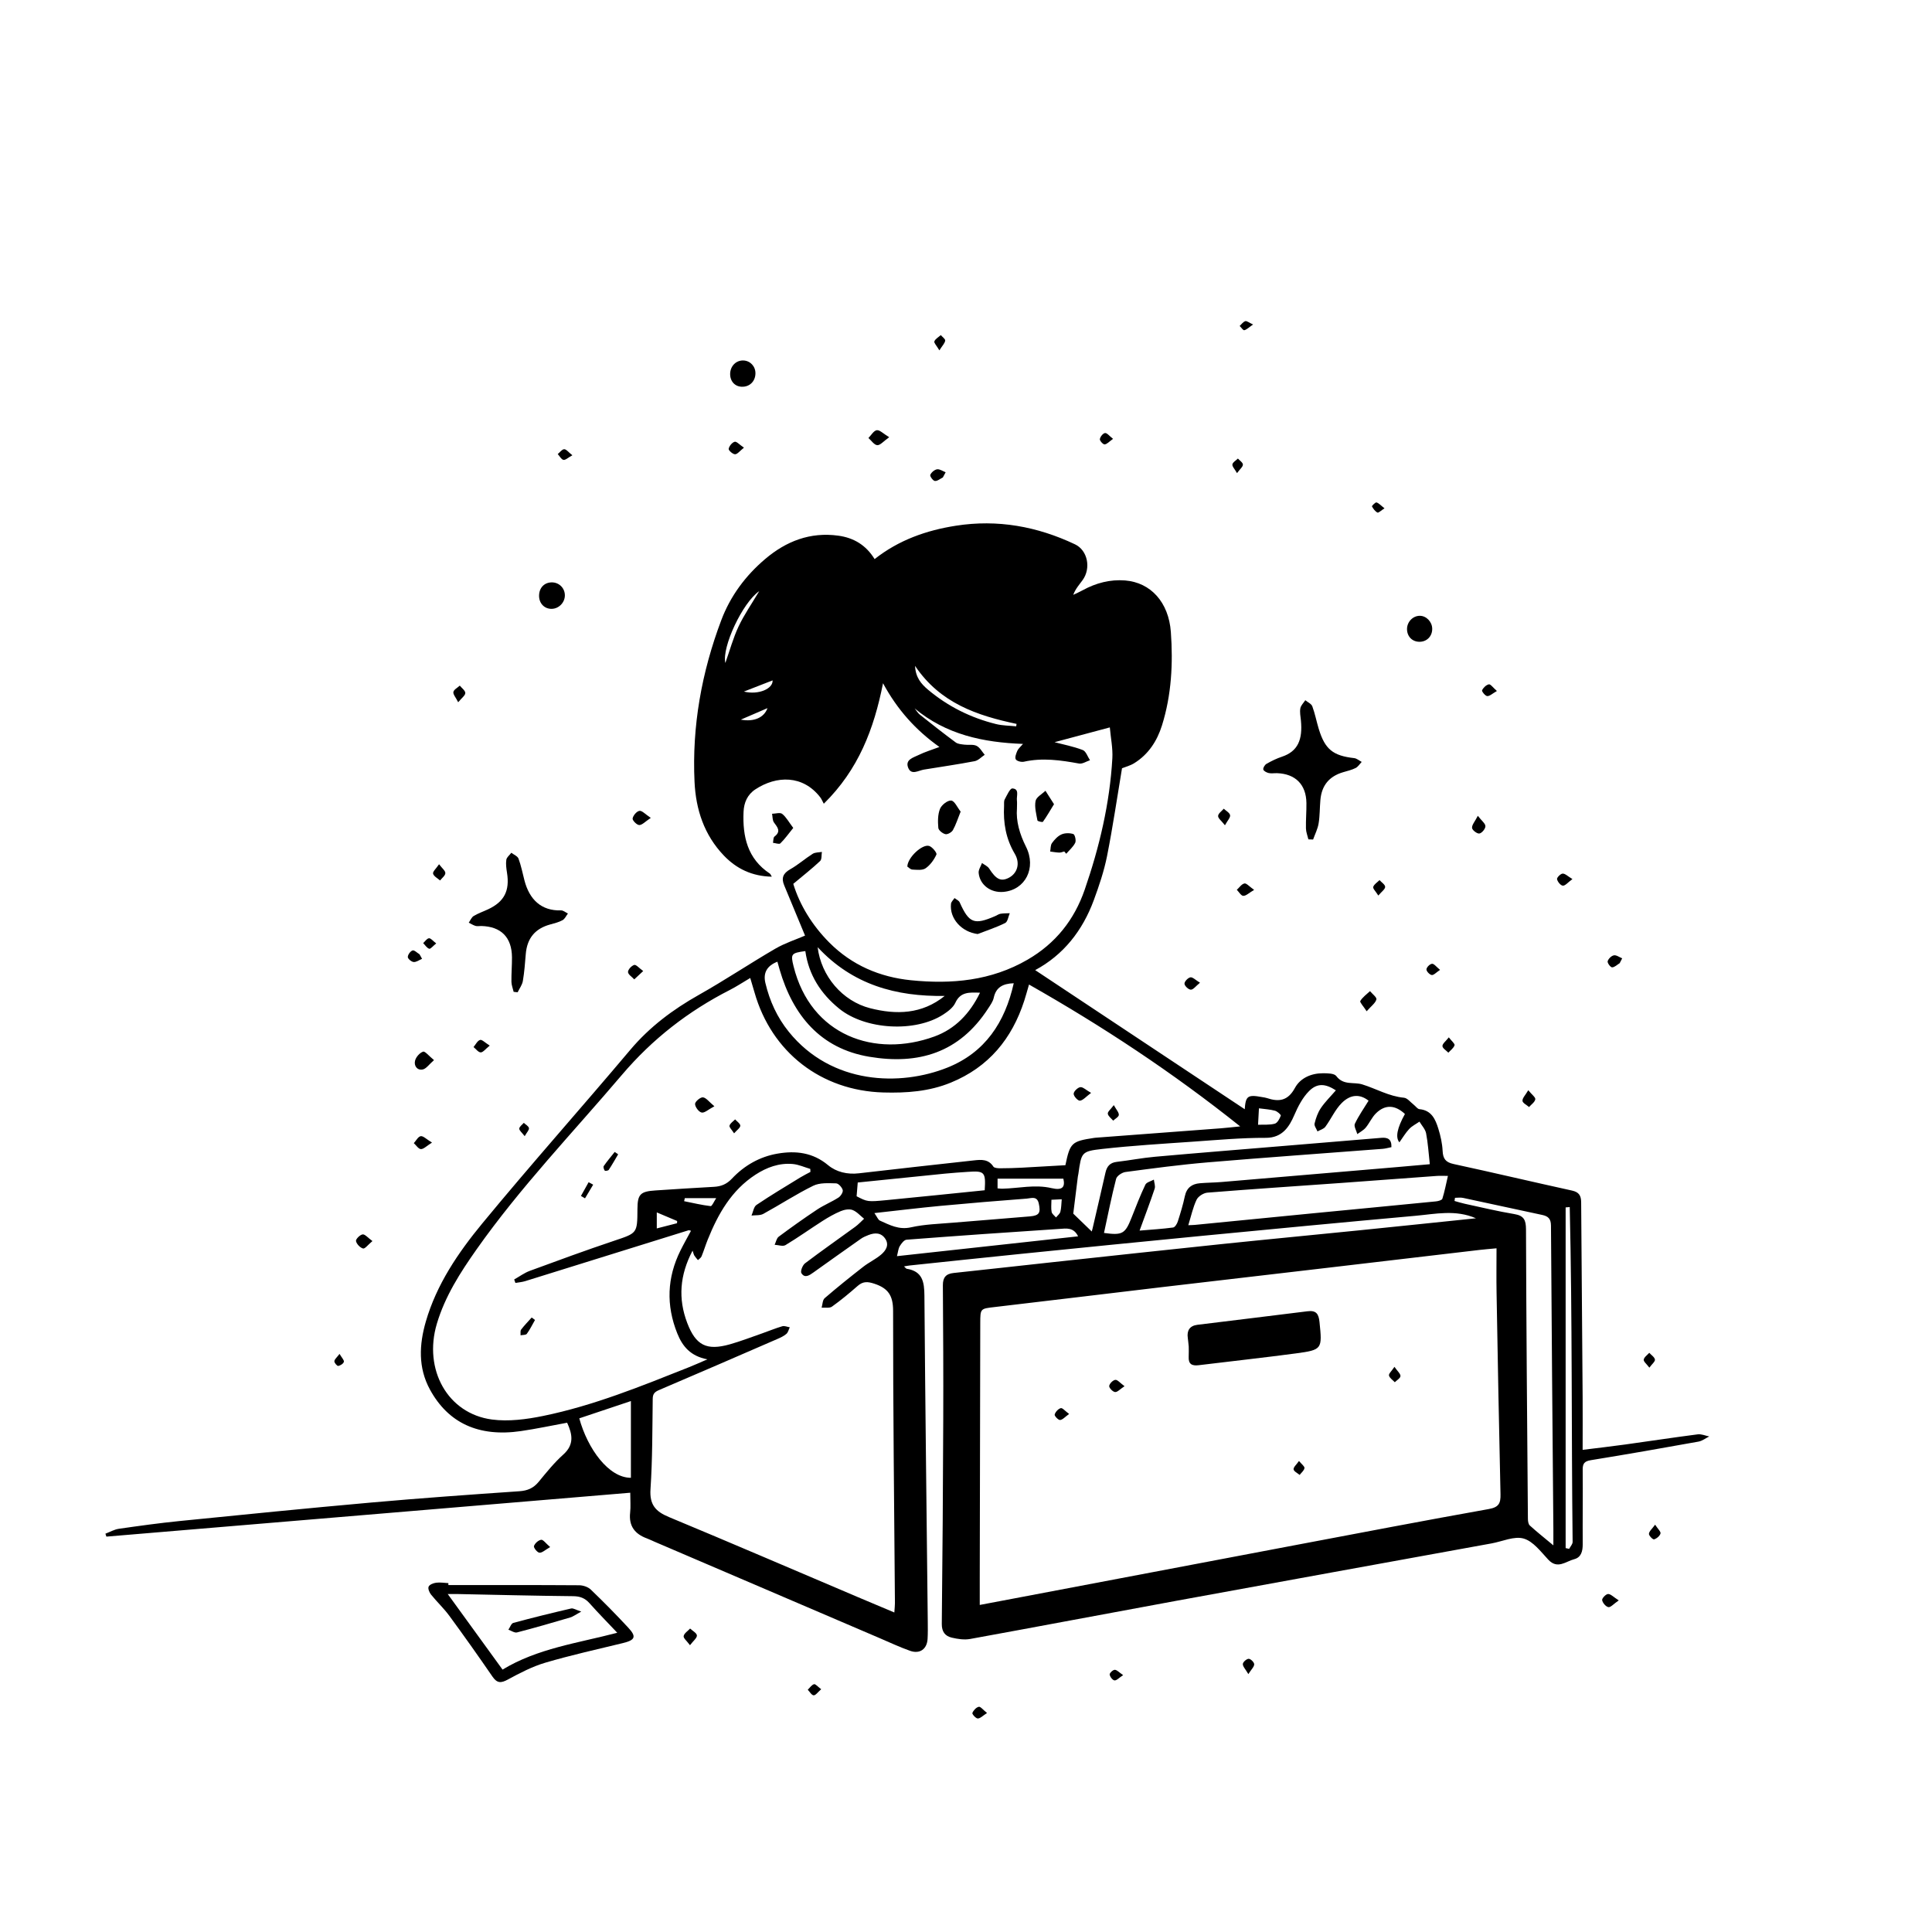 <?xml version="1.0" encoding="UTF-8"?>
<svg id="Layer_1" xmlns="http://www.w3.org/2000/svg" version="1.1" viewBox="0 0 1024 1024">
  <!-- Generator: Adobe Illustrator 29.5.0, SVG Export Plug-In . SVG Version: 2.1.0 Build 137)  -->
  <path d="M334.12,791.17c-93,7.79-185.36,15.53-277.73,23.27-.17-.52-.34-1.04-.52-1.55,2.37-.89,4.68-2.25,7.12-2.6,10.7-1.54,21.43-3.03,32.18-4.11,33.79-3.39,67.59-6.78,101.42-9.79,26.2-2.33,52.45-4.2,78.69-6,4.36-.3,7.48-1.66,10.22-4.99,4.13-5.01,8.24-10.14,13.05-14.45,5.94-5.33,4.82-10.82,2.04-16.88-8.24,1.51-16.35,3.25-24.53,4.44-22.33,3.24-38.49-4.22-48.2-22.05-6.32-11.6-5.67-23.84-2.19-35.91,5.69-19.74,17.15-36.57,29.93-52.08,25.63-31.1,52.47-61.2,78.45-92.02,10.29-12.2,22.59-21.38,36.37-29.15,13.74-7.74,26.88-16.54,40.52-24.48,5.13-2.98,10.92-4.84,15.75-6.93-3.71-8.95-7.36-17.8-11.05-26.64-1.62-3.88-.58-6.39,3.2-8.52,4.18-2.36,7.83-5.62,11.9-8.19,1.32-.83,3.24-.7,4.88-1.01-.28,1.65.03,3.92-.95,4.84-4.28,4.03-8.93,7.66-14.22,12.09,3.43,11.25,10.05,22.05,19.2,31.21,11.88,11.88,26.6,18.2,43.15,19.88,21.58,2.18,42.5.32,61.86-10.92,14.85-8.62,24.74-21.1,30.26-37.09,7.8-22.58,13.29-45.72,14.65-69.64.3-5.31-.84-10.71-1.34-16.36-10.76,2.88-20.29,5.43-29.3,7.84,4.67,1.23,9.98,2.24,14.95,4.15,1.72.66,2.59,3.54,3.84,5.41-1.95.63-4.04,2.08-5.82,1.75-9.72-1.78-19.37-3.16-29.23-.96-1.35.3-3.75-.32-4.29-1.28-.59-1.04.22-3.08.83-4.51.49-1.14,1.6-2,3-3.65-21.23-.78-40.78-4.96-57.42-18.81.93,1.13,1.69,2.46,2.81,3.35,6.25,4.97,12.53,9.92,18.95,14.67,1.2.89,3.07.98,4.67,1.19,2.14.28,4.6-.27,6.38.62,1.79.89,2.91,3.11,4.32,4.75-1.77,1.17-3.41,3.01-5.34,3.38-8.92,1.71-17.93,2.99-26.89,4.46-2.93.48-6.68,3.14-8.33-.97-1.75-4.36,2.8-5.41,5.58-6.79,3.24-1.6,6.76-2.64,10.97-4.23-12.52-8.89-22.26-19.7-29.89-33.78-4.82,24.37-13.04,45.81-31.39,63.86-.79-1.45-1.22-2.56-1.92-3.45-9.18-11.85-23.13-11.53-34.33-4.18-4.27,2.8-6.07,7.08-6.28,11.91-.57,13.08,2.06,24.9,13.93,32.74.34.23.49.75,1.05,1.65-10.42-.23-18.65-4.12-25.43-11.21-10.43-10.91-14.84-24.36-15.53-39.05-1.39-29.5,3.76-58.02,14.13-85.58,4.84-12.88,12.87-23.69,23.34-32.56,11.13-9.43,23.83-14.38,38.71-12.35,8.22,1.13,14.7,5,19.26,12.42,12.81-10.11,27.43-15.24,43.09-17.69,22.08-3.46,43.09.37,63.14,9.87,6.68,3.17,8.58,12.61,4.04,18.92-1.72,2.39-3.76,4.57-4.99,7.85,1.66-.8,3.36-1.53,4.97-2.42,7.03-3.87,14.65-5.85,22.55-5.21,13.54,1.1,23.08,11.55,24.22,27.32,1.2,16.66.35,33.33-4.69,49.46-2.6,8.31-7.19,15.41-14.77,20.1-2.09,1.29-4.59,1.92-6.43,2.66-2.58,15.4-4.85,31.02-7.92,46.49-1.58,7.95-4.21,15.76-7.02,23.39-5.96,16.17-16.07,29.04-31.08,37.11,36.94,24.52,73.97,49.11,111.42,73.97-.85.6-.4.44-.39.25.5-7.59,1.49-8.34,9.24-6.92.82.15,1.66.23,2.44.49,6.39,2.15,11.21,1.58,14.95-5.33,2.85-5.25,8.61-7.8,14.85-7.79,2.43,0,5.99.02,7.09,1.49,3.8,5.07,9.18,3.01,13.74,4.41,7.37,2.27,14.15,6.34,22.13,7.07,1.82.17,3.46,2.4,5.17,3.71,1.03.79,1.96,2.25,3.04,2.35,6.42.6,8.46,5.4,10.01,10.39,1.18,3.79,2.07,7.79,2.26,11.73.2,4.13,1.57,6.03,5.8,6.95,20.96,4.53,41.82,9.48,62.76,14.07,3.75.82,4.85,2.71,4.87,6.22.22,34.48.53,68.96.78,103.44.06,8.98,0,17.95,0,27.77,7.81-.97,15.14-1.81,22.45-2.82,12.86-1.78,25.69-3.74,38.56-5.4,1.95-.25,4.06.72,6.09,1.12-1.89.93-3.69,2.37-5.69,2.73-18.99,3.42-38,6.76-57.04,9.84-3.39.55-4.37,1.75-4.34,5.06.13,13.16-.07,26.33.01,39.49.02,3.69-.79,6.98-4.54,7.95-4.42,1.14-8.8,5.48-13.69.25-3.96-4.24-8.04-9.76-13.07-11.2-5-1.43-11.26,1.52-16.97,2.56-55.66,10.13-111.33,20.2-166.97,30.4-36.5,6.69-72.95,13.63-109.46,20.26-3.11.56-6.59.03-9.72-.71-3.5-.83-5.32-3.09-5.28-7.28.4-36.15.64-72.31.77-108.46.09-23.66-.03-47.32-.2-70.99-.03-4.15,1.61-6.11,5.69-6.54,17.21-1.82,34.41-3.77,51.62-5.63,30.12-3.25,60.24-6.54,90.37-9.68,24.5-2.55,49.03-4.87,73.54-7.35,20.28-2.05,40.54-4.18,61.33-6.33-10.86-4.72-21.49-2.27-31.97-1.33-37.82,3.4-75.63,7.01-113.43,10.66-32,3.09-63.98,6.32-95.96,9.55-19.55,1.98-39.09,4.07-58.64,6.12-.9.09-1.79.28-3.13.5.74.67,1.04,1.2,1.43,1.26,8.4,1.33,9.32,7.03,9.37,14.27.44,57.64,1.16,115.27,1.78,172.91.03,3,.07,6.01-.1,9-.31,5.38-4.1,8.13-9.25,6.32-5.47-1.93-10.75-4.42-16.1-6.71-39.76-17.02-79.51-34.05-119.27-51.08-1.38-.59-2.72-1.27-4.12-1.79-6.43-2.34-9.71-6.59-8.91-13.71.35-3.08.06-6.23.06-10.51h.07ZM793.18,661.63c-4.07.38-6.54.57-9,.86-26.61,3.12-53.22,6.27-79.83,9.38-29.43,3.45-58.86,6.84-88.28,10.31-29.58,3.49-59.15,7.11-88.74,10.56-7.7.9-7.75.71-7.77,8.45-.1,45.1-.19,90.2-.27,135.3v14.16c6.96-1.31,12.95-2.44,18.94-3.58,49.65-9.42,99.3-18.86,148.96-28.25,33.96-6.42,67.91-12.93,101.93-19,5.25-.94,6.29-3.02,6.18-7.77-.82-35.62-1.46-71.25-2.09-106.88-.14-7.61-.02-15.22-.02-23.56v.02h0ZM545.41,521.79c-.92,3.13-1.64,5.85-2.5,8.51-6.54,20.26-18.86,35.27-38.94,43.5-11.55,4.74-23.52,5.57-35.78,5.23-32.95-.92-59.26-21.29-68.29-53.05-.7-2.46-1.45-4.91-2.26-7.63-3.91,2.31-7.24,4.52-10.78,6.33-22.03,11.25-40.99,25.93-57.21,45-25.99,30.58-53.85,59.59-77.04,92.49-8.64,12.26-16.75,24.88-21.08,39.47-7.21,24.28,5.74,47.61,29.19,50.73,8.84,1.17,18.34-.09,27.19-1.9,26.66-5.46,51.82-15.71,77.01-25.72,3.01-1.19,5.96-2.53,10.01-4.27-8.94-1.71-13.19-6.85-15.96-13.75-5.99-14.94-5.44-29.57,1.7-43.96,1.74-3.5,3.68-6.9,5.57-10.43-.65-.15-1-.36-1.26-.28-28.88,8.99-57.75,18.01-86.64,26.98-1.66.51-3.44.64-5.16.94-.22-.61-.43-1.22-.65-1.83,2.77-1.55,5.39-3.51,8.33-4.59,14.82-5.46,29.66-10.9,44.63-15.92,12.22-4.1,12.31-3.84,12.37-16.78.04-7.87,1.49-9.38,9.59-9.9,10.3-.67,20.61-1.36,30.92-1.91,3.84-.2,6.81-1.41,9.58-4.36,6.54-6.96,14.74-11.62,24.13-13.24,9.57-1.65,18.68-.67,26.8,6.1,4.39,3.66,10.24,5.05,16.36,4.33,20.33-2.38,40.68-4.59,61.03-6.85,3.88-.43,7.64-.71,10.23,3.3.5.77,2.38.88,3.62.89,3.83,0,7.66-.13,11.49-.32,7.75-.4,15.5-.88,23.07-1.31,2.48-11.91,3.29-12.66,15.19-14.47.33-.05.66-.08.99-.11,22.08-1.66,44.17-3.3,66.25-4.98,2.99-.23,5.97-.59,10.21-1.01-35.97-28.71-73-53.1-111.96-75.21l.05-.02h0ZM474.02,854.65c.15-2.39.32-3.7.31-5.01-.39-51.63-1-103.26-.97-154.88,0-8.01-2.55-11.91-9.86-14.34-3.63-1.21-6.07-1.36-8.94,1.16-4.38,3.84-8.87,7.58-13.61,10.96-1.3.93-3.63.42-5.48.57.51-1.72.48-4.06,1.62-5.05,6.66-5.74,13.53-11.25,20.47-16.66,3.01-2.34,6.58-3.99,9.46-6.45,2.41-2.06,4.41-4.98,2.22-8.34-2.18-3.34-5.5-3.35-8.9-2.03-1.39.54-2.81,1.13-4.02,1.98-8.43,5.92-16.83,11.9-25.21,17.88-2.12,1.51-4.57,3.24-6.36.35-.62-1,.62-4.22,1.93-5.21,8.73-6.62,17.73-12.89,26.59-19.35,1.7-1.24,3.15-2.84,4.71-4.27-2.02-1.6-3.83-3.77-6.13-4.64-1.78-.67-4.35-.18-6.24.6-3.35,1.4-6.56,3.24-9.64,5.2-6.59,4.21-12.96,8.78-19.66,12.81-1.38.83-3.8-.07-5.74-.17.7-1.46,1.02-3.45,2.17-4.3,6.66-4.96,13.44-9.79,20.36-14.38,3.59-2.38,7.67-4.02,11.31-6.35,1.19-.76,2.53-2.88,2.25-3.97-.38-1.45-2.25-3.53-3.52-3.56-4.05-.09-8.65-.42-12.09,1.26-9.08,4.46-17.59,10.05-26.48,14.91-1.73.95-4.16.63-6.26.9.85-1.93,1.17-4.65,2.65-5.64,7.56-5.1,15.41-9.77,23.19-14.55,1.74-1.07,3.59-1.96,5.39-2.94-.03-.53-.05-1.06-.08-1.59-3.08-.9-6.11-2.31-9.24-2.6-7.23-.66-13.8,1.75-19.8,5.65-12.76,8.29-19.82,20.8-25.31,34.43-1.18,2.93-2.09,5.97-3.29,8.89-.32.78-1.25,1.32-1.9,1.97-.64-.79-1.34-1.53-1.88-2.37-.35-.54-.47-1.24-.97-2.66-6.83,13.02-7.73,25.49-2.82,38.35,4.52,11.84,10.22,14.8,22.57,11.31,5.75-1.62,11.35-3.8,17-5.76,3.61-1.26,7.15-2.75,10.81-3.82,1.17-.34,2.63.34,3.96.55-.57,1.18-.87,2.69-1.78,3.48-1.35,1.17-3.08,1.98-4.75,2.7-20.9,9.07-41.79,18.15-62.75,27.08-2.3.98-3.33,1.99-3.36,4.64-.21,15.99-.12,32.01-1.18,47.95-.54,8.15,2.67,11.77,9.69,14.69,33.32,13.86,66.47,28.13,99.68,42.24,6.38,2.71,12.78,5.39,19.88,8.38h0ZM708.02,577.89c-5.5-3.54-9.83-3.97-14.19.41-3.46,3.46-5.89,8.24-7.87,12.82-2.52,5.81-6.14,11.99-15.03,11.96-12.97-.05-25.95,1.15-38.9,2.05-15.92,1.11-31.88,2.06-47.73,3.83-11.18,1.25-11.12,1.82-12.73,13.17-.07.49-.22.98-.28,1.47-.88,7.06-1.75,14.13-2.44,19.65,3.88,3.75,6.8,6.58,9.8,9.47.05-.19.27-.9.44-1.61,2.29-9.87,4.6-19.74,6.84-29.63.74-3.27,2.38-5.25,5.96-5.66,6.77-.78,13.48-2.11,20.26-2.71,22.72-2.03,45.45-3.84,68.18-5.73,17.25-1.44,34.51-2.85,51.76-4.3,3.29-.28,5.55.55,5.39,4.94-1.58.31-3.14.78-4.72.9-30.88,2.38-61.77,4.55-92.63,7.16-14.58,1.23-29.1,3.18-43.61,5.11-1.84.24-4.55,2.06-4.96,3.64-2.45,9.47-4.34,19.08-6.42,28.66,9.76,1.35,11.23.48,14.61-8.11,2.32-5.88,4.6-11.78,7.31-17.47.62-1.31,2.96-1.81,4.51-2.68.17,1.61.89,3.41.42,4.81-2.41,7.22-5.13,14.34-7.99,22.21,6.31-.53,12.07-.88,17.77-1.64.97-.13,2.08-1.92,2.47-3.15,1.42-4.43,2.79-8.9,3.75-13.44.95-4.49,3.72-6.51,7.96-6.87,3.81-.33,7.65-.33,11.47-.65,31.02-2.61,62.03-5.26,93.05-7.91,5.76-.49,11.51-1.01,17.36-1.53-.66-5.88-.97-11.19-1.97-16.38-.43-2.2-2.3-4.13-3.52-6.18-1.83,1.27-3.93,2.29-5.43,3.88-1.95,2.08-3.42,4.61-5.2,7.08-2.2-2.55-1.22-7.56,2.93-15.02-5.18-4.84-10.46-5.15-15.33-.37-2.2,2.15-3.47,5.23-5.47,7.62-1.17,1.4-2.94,2.29-4.44,3.41-.49-1.85-1.92-4.14-1.3-5.46,2-4.25,4.77-8.15,7.27-12.24-4.37-3.47-9.38-3.63-14.24,1.24-3.53,3.54-5.63,8.47-8.66,12.57-.89,1.2-2.76,1.67-4.18,2.48-.56-1.41-1.83-2.99-1.54-4.2.68-2.85,1.71-5.79,3.34-8.2,2.21-3.27,5.1-6.08,7.95-9.39h-.02ZM771.17,634.87c-.08.56-.17,1.11-.25,1.67,1.8.5,3.59,1.08,5.41,1.47,8.77,1.89,17.5,4.02,26.33,5.48,5.09.84,6.13,3.22,6.15,8.07.17,51.11.6,102.23,1.01,153.34,0,1.24.21,2.91,1,3.63,3.73,3.4,7.7,6.54,12.5,10.54,0-3.65.02-6.11,0-8.57-.45-53.63-.94-107.26-1.27-160.9-.02-3.66-1.52-5-4.69-5.67-13.98-2.98-27.95-6.06-41.93-9.03-1.36-.29-2.84-.04-4.27-.04h.01ZM629.83,649.38c1.57-.07,2.54-.07,3.5-.16,20.87-2.04,41.74-4.12,62.62-6.15,21.71-2.11,43.42-4.16,65.13-6.31,1.21-.12,3.16-.64,3.4-1.41,1.2-3.82,1.95-7.78,2.95-12.1-2.62,0-4.27-.1-5.9.02-16.78,1.22-33.55,2.5-50.32,3.7-23.75,1.7-47.51,3.26-71.25,5.16-2.06.16-4.88,1.95-5.74,3.74-1.95,4.1-2.9,8.68-4.4,13.51h.01ZM537.31,521.14c-5.86.19-9.42,2.2-10.61,7.7-.44,2.03-1.82,3.92-2.99,5.72-15.23,23.48-36.89,29.91-62.94,25.55-25.84-4.32-40.48-21.85-47.58-46.3-.39-1.34-.76-2.69-1.15-4.09-5.53,2.15-7.65,5.92-6.36,11.31,2.26,9.52,6.21,18.19,12.41,25.86,22.7,28.07,59.15,28.97,84.17,18.91,19.79-7.96,30.39-23.82,35.05-44.68v.02ZM519.43,526.15c-5.71-.19-10.38-.53-13.09,5.37-1.16,2.51-3.9,4.57-6.35,6.17-14.89,9.68-41.35,8.14-55.17-3.06-9.8-7.94-16.21-17.94-17.98-30.54-7.52,1.04-7.86,1.51-6.24,8.04,9.12,36.85,43.18,48.7,74.65,37.24,10.98-4,18.78-12.1,24.18-23.21h0ZM463.45,642.96c1.48,2.09,1.97,3.57,2.92,3.99,5.19,2.32,10.05,4.99,16.44,3.56,7.25-1.63,14.83-1.82,22.29-2.46,13.59-1.17,27.2-2.14,40.78-3.34,5.03-.44,5.76-1.93,4.7-6.81-.91-4.21-4.05-2.78-6.37-2.61-15.26,1.16-30.51,2.42-45.75,3.85-11.22,1.06-22.41,2.43-35.02,3.82h0ZM307.03,751.75c4.45,16.24,15.64,31.55,27.36,31.51v-40.67c-9.3,3.12-18.34,6.14-27.36,9.16h0ZM521.92,630.86c.6-9.7-.07-10.39-9.03-9.75-3.99.28-7.98.53-11.95.93-15.37,1.53-30.74,3.12-46.32,4.71-.24,2.9-.42,5.17-.6,7.3,5.71,2.93,5.72,3.02,16,2.03,17.2-1.66,34.4-3.45,51.9-5.22h0ZM500.72,527.86c-25.74.41-48.82-5.87-67.35-25.83,1.84,15.32,13.13,28.6,27.83,32.35,13.85,3.53,27.44,3.23,39.52-6.52h0ZM831.99,639.77c-.72.06-1.45.12-2.17.18v180.57c.62.14,1.25.28,1.87.41.64-1.24,1.85-2.48,1.83-3.71-.68-59.15-.14-118.32-1.53-177.45h0ZM475.41,665.79c32.3-3.53,63.93-7,96-10.51-2.37-4.95-6.39-4.16-9.76-3.94-27.06,1.76-54.12,3.66-81.16,5.73-1.3.1-2.75,2.01-3.59,3.41-.81,1.36-.92,3.14-1.49,5.3h0ZM528.72,629.86c1.18.09,1.83.19,2.49.18,8.7-.18,17.23-2.39,26.17-.3,5.91,1.39,7.23-.74,6.22-5.01h-34.87v5.12h0ZM485,352.92c.26,6.15,3.3,9.62,6.82,12.59,10.59,8.91,22.72,14.95,36.13,18.26,3.44.85,7.1.82,10.66,1.2.06-.43.12-.86.18-1.29-20.83-4.41-40.45-10.92-53.79-30.75h0ZM666.79,596.15c3.16-.14,6.18.18,8.89-.58,1.4-.4,2.56-2.62,3.17-4.26.17-.46-1.85-2.28-3.1-2.61-2.61-.71-5.38-.84-8.48-1.27-.17,3.09-.3,5.52-.48,8.72h0ZM402.41,313.31c-8.88,6.09-19.9,29.79-17.96,38.08,2.38-6.72,4.15-13.28,7-19.33,2.92-6.21,6.9-11.91,10.96-18.75h0ZM362.95,635.05c-.11.54-.23,1.08-.34,1.61,4.68.93,9.33,2.06,14.05,2.61.73.08,1.76-2.46,2.94-4.22h-16.65ZM358.84,648.33l.06-1.17c-3.41-1.44-6.83-2.89-10.79-4.56v8.49c3.85-.99,7.29-1.87,10.74-2.76h0ZM557.28,635.89c0,2.52-.28,4.56.11,6.47.22,1.09,1.51,1.96,2.32,2.93.8-1.01,2.02-1.91,2.31-3.04.52-2.01.49-4.17.72-6.61-1.92.09-3.52.17-5.46.26h0ZM394.27,366.55c7.89,1.92,15.49-1.57,15.22-5.93-4.85,1.89-9.98,3.89-15.22,5.93ZM406.78,375.33c-4.55,1.96-9.18,3.95-14.13,6.09,7.03,1.33,12.38-1.13,14.13-6.09Z"/>
  <path d="M237.63,840.12c23.11,0,46.21-.06,69.32.1,2.1.01,4.71.88,6.18,2.29,6.84,6.56,13.51,13.33,19.95,20.29,4.38,4.73,3.53,6.49-2.91,8.06-13.71,3.34-27.52,6.39-41.05,10.37-6.93,2.04-13.54,5.48-19.93,8.95-3.67,2-5.73,2.02-8.19-1.57-7.44-10.83-15.04-21.56-22.81-32.15-2.94-4-6.63-7.45-9.75-11.33-.89-1.1-1.73-3.18-1.25-4.19.51-1.1,2.52-1.88,3.98-2.07,2.11-.27,4.31.11,6.47.22v1.03h-.01ZM266.36,884.93c18.57-11.28,39.7-13.99,60.8-19.53-5.25-5.56-10.11-10.5-14.72-15.67-2.4-2.69-4.97-3.68-8.65-3.72-20.62-.2-41.23-.73-61.84-1.15-1.56-.03-3.12,0-4.65,0,9.76,13.46,19.28,26.59,29.06,40.06h0Z"/>
  <path d="M272.25,525.71c-.42-1.78-1.15-3.56-1.18-5.35-.07-4.32.32-8.65.29-12.97-.08-10.6-5.77-16.34-16.3-16.59-1-.02-2.06.23-2.98-.04-1.27-.37-2.43-1.13-3.63-1.72.85-1.21,1.45-2.83,2.6-3.53,2.4-1.45,5.11-2.37,7.67-3.57,8.56-4.02,11.52-9.83,10.01-19.33-.36-2.28-.7-4.67-.37-6.9.2-1.35,1.73-2.49,2.66-3.73,1.31,1.02,3.32,1.79,3.81,3.12,1.38,3.72,2.14,7.66,3.14,11.52,2.62,10.12,8.91,16.22,19.38,15.9,1.2-.04,2.44,1.08,3.66,1.66-.93,1.21-1.61,2.85-2.83,3.52-2,1.1-4.32,1.67-6.55,2.28-8.02,2.18-12.25,7.3-12.95,15.63-.4,4.79-.74,9.6-1.55,14.33-.36,2.09-1.81,3.99-2.76,5.98-.7-.07-1.4-.15-2.1-.22h-.02Z"/>
  <path d="M693.47,444.86c-.45-1.92-1.25-3.84-1.29-5.77-.1-4.49.31-9,.25-13.49-.13-9.74-5.79-15.44-15.51-15.8-1.5-.06-3.05.25-4.48-.07-1.1-.25-2.7-1.08-2.87-1.9-.18-.87.81-2.48,1.73-3,2.59-1.48,5.32-2.81,8.14-3.75,8.49-2.85,11.05-9.04,10.07-19.23-.21-2.15-.68-4.37-.3-6.43.28-1.54,1.71-2.87,2.63-4.29,1.28,1.06,3.2,1.88,3.71,3.23,1.44,3.88,2.21,8.01,3.42,11.99,3.32,10.85,7.54,14.2,18.78,15.47,1.38.16,2.65,1.31,3.98,2.01-1.06,1.11-1.93,2.58-3.22,3.23-2.05,1.03-4.37,1.56-6.6,2.22-7.38,2.16-11.4,6.98-12.08,14.72-.37,4.15-.26,8.35-.94,12.44-.48,2.92-1.91,5.69-2.92,8.52-.83-.03-1.66-.05-2.49-.08v-.02h-.01Z"/>
  <path d="M539.01,428.43c-.56,6.81,1.41,13.61,4.79,20.36,5.65,11.27-.38,22.89-11.93,23.93-6.73.61-12.55-3.66-13.16-10.06-.16-1.67,1.14-3.49,1.77-5.24,1.28.96,2.97,1.65,3.78,2.91,3.65,5.68,6.17,7.03,10.26,5.01,4.6-2.28,6.43-7.6,3.32-12.84-4.71-7.94-6.14-16.36-5.66-25.33.06-1.16-.17-2.5.33-3.44,1.17-2.16,2.81-5.92,4.07-5.84,3.88.23,2.12,3.96,2.41,6.36.14,1.15.02,2.32.02,4.18h0Z"/>
  <path d="M518.2,495.06c-8.41-1.02-15.02-8.14-14.15-16.04.12-1.07,1.22-2.02,1.87-3.03.93.74,2.29,1.3,2.72,2.26,4.97,11.08,7.67,12.16,18.93,7.26.92-.4,1.78-1.05,2.73-1.2,1.61-.26,3.26-.21,4.9-.29-.78,1.78-1.08,4.51-2.42,5.18-4.67,2.34-9.69,3.96-14.58,5.86h0Z"/>
  <path d="M509.16,430.17c-1.55,3.84-2.52,7-4.11,9.82-.66,1.16-2.82,2.39-3.97,2.13-1.49-.34-3.64-2.05-3.75-3.32-.29-3.35-.32-7.06.89-10.09.82-2.07,4.06-4.6,5.94-4.4,1.8.19,3.25,3.66,5,5.86h0Z"/>
  <path d="M299.39,315.63c-.04,3.78-3.21,7-6.97,7.07-3.88.08-6.76-2.94-6.7-7.03.06-4.17,2.8-6.99,6.78-7,3.87,0,6.93,3.08,6.89,6.96Z"/>
  <path d="M400.4,197.92c-.06,4.26-3.14,7.23-7.32,7.06-3.71-.15-6.23-3.06-6.08-7.03.15-4.01,3.18-7.01,6.98-6.89,3.66.11,6.48,3.12,6.42,6.86h0Z"/>
  <path d="M759.1,333.17c.09,4.01-2.81,7-6.75,6.99-3.79-.01-6.52-2.74-6.6-6.59-.08-3.87,3.02-7.16,6.75-7.18,3.46-.01,6.52,3.13,6.6,6.77h0Z"/>
  <path d="M480.9,459.3c.16-4.88,7.99-12.05,11.57-10.93,1.7.53,4.24,3.71,3.86,4.54-1.25,2.78-3.27,5.58-5.74,7.3-1.7,1.18-4.65.8-7.02.68-1.05-.06-2.05-1.2-2.66-1.59h-.01Z"/>
  <path d="M420.45,438.81c-2.58,3.18-4.5,5.91-6.85,8.2-.62.6-2.57-.17-3.91-.3.25-1.14.1-2.78.81-3.32,3.63-2.78,1.56-4.91-.28-7.47-.84-1.17-.7-3.05-1.01-4.6,1.83-.04,4.26-.82,5.36.05,2.14,1.71,3.53,4.35,5.87,7.45h.01Z"/>
  <path d="M558.65,426.24c-2.16,3.52-3.88,6.52-5.89,9.34-.23.32-2.81-.28-2.89-.71-.62-3.42-1.63-7.05-1-10.33.4-2.07,3.4-3.63,5.24-5.42,1.38,2.16,2.76,4.32,4.54,7.12h0Z"/>
  <path d="M564.07,451.29c-.87.21-1.75.63-2.61.6-1.62-.05-3.23-.36-4.84-.56.28-1.51.13-3.34.94-4.47,1.33-1.83,3.05-3.72,5.05-4.6,1.82-.81,4.38-.82,6.29-.19.81.27,1.57,3.42.99,4.61-1.07,2.2-3.13,3.92-4.77,5.84-.35-.41-.7-.82-1.05-1.23h0Z"/>
  <path d="M230.04,561.88c-2.68,2.32-4.16,4.61-6.01,4.97-3.04.58-4.72-2.08-4.03-4.72.5-1.91,2.45-4.12,4.25-4.73,1.03-.35,3.05,2.26,5.78,4.48h0Z"/>
  <path d="M724.35,535.99c-1.73-2.69-3.76-4.8-3.37-5.45,1.23-2.04,3.36-3.52,5.15-5.22,1.22,1.49,3.69,3.32,3.39,4.4-.54,1.96-2.71,3.47-5.17,6.27h0Z"/>
  <path d="M471.3,231.73c-3.03,2.15-4.77,4.33-6.33,4.22-1.64-.12-3.13-2.44-4.68-3.8,1.46-1.47,2.77-3.87,4.41-4.13,1.54-.24,3.43,1.81,6.6,3.71h0Z"/>
  <path d="M344.93,433.5c-2.95,1.95-4.54,3.79-6.12,3.79-1.26,0-3.69-2.47-3.51-3.48.28-1.6,2.16-3.82,3.63-4.04,1.38-.21,3.11,1.82,6,3.73Z"/>
  <path d="M783.28,432.4c2.07,2.67,4.03,4.1,4.02,5.51,0,1.39-1.87,3.65-3.2,3.87-1.18.2-3.77-1.77-3.88-2.95-.15-1.6,1.49-3.36,3.06-6.43Z"/>
  <path d="M197.4,657.79c-2.32,1.93-3.98,4.2-4.97,3.94-1.57-.42-3.43-2.37-3.75-3.96-.2-.98,2.13-3.33,3.52-3.51,1.26-.16,2.79,1.79,5.2,3.53Z"/>
  <path d="M365.7,871.99c-1.65-2.25-3.57-3.75-3.35-4.84.29-1.5,2.2-2.67,3.42-3.99,1.29,1.22,3.53,2.39,3.6,3.67.07,1.37-1.91,2.85-3.66,5.16h-.01Z"/>
  <path d="M340.91,514.67c-2.08,1.93-3.41,3.18-4.74,4.42-1.19-1.31-3.3-2.6-3.31-3.92-.01-1.31,1.89-3.34,3.31-3.73.99-.27,2.6,1.69,4.74,3.23Z"/>
  <path d="M857.97,848.24c-2.74,1.89-4.3,3.79-5.49,3.57-1.36-.24-3.06-2.25-3.31-3.71-.16-.95,1.96-3.19,3.13-3.24,1.39-.06,2.87,1.6,5.68,3.38h-.01Z"/>
  <path d="M228.96,605.6c-2.92,1.82-4.44,3.5-5.88,3.44-1.29-.05-2.5-2.02-3.75-3.15,1.21-1.31,2.29-3.48,3.67-3.69,1.34-.2,2.99,1.59,5.96,3.39h0Z"/>
  <path d="M259.58,554.18c-2.27,1.81-3.54,3.62-4.79,3.61-1.28-.02-2.54-1.81-3.81-2.83,1.13-1.33,2.06-3.34,3.47-3.77,1.01-.31,2.67,1.48,5.12,3h0Z"/>
  <path d="M664.72,471.65c-2.74,1.61-4.26,3.2-5.75,3.17-1.17-.03-2.29-2.06-3.43-3.2,1.33-1.2,2.52-3.05,4.03-3.37,1.07-.23,2.58,1.61,5.14,3.41h0Z"/>
  <path d="M810.02,577.84c1.89,2.33,3.9,3.77,3.72,4.81-.27,1.52-2.13,2.75-3.31,4.1-1.24-1.09-3.41-2.12-3.48-3.29-.09-1.45,1.54-3.02,3.07-5.63h0Z"/>
  <path d="M291.6,819.97c-2.64,1.5-4.23,3.11-5.68,3-1.14-.09-3.18-2.66-2.91-3.51.46-1.45,2.33-3.12,3.81-3.34,1.06-.16,2.46,1.89,4.78,3.86h0Z"/>
  <path d="M242.85,372.21c-1.3-2.6-2.79-4.19-2.54-5.45.25-1.29,2.19-2.25,3.39-3.36,1.05,1.3,2.9,2.59,2.92,3.91.02,1.27-1.86,2.56-3.77,4.9Z"/>
  <path d="M394.31,237.28c-2.2,1.73-3.47,3.5-4.73,3.49-1.21-.02-3.52-2.08-3.37-2.88.28-1.47,1.8-3.36,3.18-3.74,1.01-.28,2.6,1.57,4.91,3.13h.01Z"/>
  <path d="M636.03,520.85c-2.25,1.83-3.56,3.71-4.86,3.7-1.22-.01-3.31-1.97-3.37-3.16-.06-1.14,1.86-3.17,3.14-3.38,1.22-.2,2.74,1.45,5.08,2.85h0Z"/>
  <path d="M767.9,549.83c1.49,1.95,3.29,3.39,3.04,4.17-.48,1.51-2.12,2.65-3.28,3.94-1.12-1.16-3.08-2.29-3.13-3.5-.05-1.24,1.76-2.56,3.37-4.62h0Z"/>
  <path d="M232.72,458.07c1.59,2.13,3.35,3.44,3.32,4.71-.03,1.32-1.79,2.59-2.8,3.89-1.31-1.19-3.35-2.2-3.7-3.62-.26-1.09,1.62-2.69,3.17-4.98h0Z"/>
  <path d="M649.24,437.41c-1.83-2.36-3.68-3.69-3.62-4.94.06-1.32,1.93-2.57,3-3.84,1.19,1.13,3.12,2.14,3.35,3.44.22,1.25-1.34,2.81-2.73,5.35h0Z"/>
  <path d="M833.42,465.93c-2.41,1.77-3.81,3.58-5.08,3.49-1.18-.08-2.8-2.07-3.08-3.45-.16-.82,1.87-2.9,2.98-2.94,1.34-.05,2.75,1.44,5.18,2.9h0Z"/>
  <path d="M523.15,907.93c-2.21,1.4-3.57,2.9-4.92,2.9-1.02,0-3.07-2.33-2.85-2.91.55-1.39,2.02-2.97,3.4-3.29.9-.21,2.28,1.64,4.37,3.3h0Z"/>
  <path d="M793.39,366.24c-2.35,1.33-3.79,2.78-5.14,2.7-1.03-.06-2.98-2.51-2.72-3.07.64-1.38,2.19-2.87,3.61-3.16.88-.18,2.19,1.74,4.25,3.53Z"/>
  <path d="M874.19,724.88c-1.43-1.92-3.13-3.23-2.98-4.24.2-1.33,1.88-2.42,2.93-3.62,1.07,1.18,2.78,2.25,3.01,3.57.17,1.02-1.53,2.35-2.96,4.3h0Z"/>
  <path d="M730.53,474.65c-1.38-2.21-2.98-3.7-2.69-4.58.46-1.41,2.17-2.42,3.34-3.59,1.07,1.2,2.99,2.4,2.98,3.59-.01,1.25-1.86,2.49-3.63,4.59h0Z"/>
  <path d="M858.47,510.5c-1.35.81-2.7,2.22-4.04,2.21-.85,0-2.58-2.36-2.34-3.22.37-1.31,1.98-2.9,3.29-3.14,1.33-.25,2.93.99,4.41,1.58-.44.86-.88,1.71-1.32,2.57h0Z"/>
  <path d="M661.65,887.31c-1.52-2.61-2.97-4.02-2.92-5.37.05-1.03,2.01-2.74,3.11-2.74,1.04,0,2.91,1.85,2.91,2.89,0,1.35-1.5,2.69-3.1,5.22Z"/>
  <path d="M499.72,253.07c-1.42.69-2.92,2.01-4.23,1.85-1-.12-2.72-2.55-2.43-3.22.57-1.31,2.22-2.74,3.61-2.96,1.4-.21,3.02.99,4.54,1.57-.49.92-.99,1.84-1.48,2.76h0Z"/>
  <path d="M655.64,250.77c-1.24-2.21-2.63-3.56-2.44-4.64.21-1.16,1.89-2.07,2.92-3.09.95,1.07,2.64,2.14,2.64,3.21,0,1.19-1.55,2.37-3.12,4.52h0Z"/>
  <path d="M303.37,241.3c-2.26,1.24-3.66,2.65-4.73,2.44-1.17-.24-2.02-1.98-3.02-3.07,1.13-.92,2.25-2.54,3.41-2.57,1.12-.02,2.28,1.59,4.34,3.2h0Z"/>
  <path d="M877.24,808.11c1.46,2.25,3.12,3.73,2.86,4.67-.37,1.32-2.03,2.7-3.42,3.12-.62.19-2.8-2-2.71-2.96.13-1.38,1.69-2.64,3.27-4.82h0Z"/>
  <path d="M589.94,232.6c-2,1.41-3.18,2.84-4.47,2.94-.83.06-2.66-1.96-2.52-2.81.2-1.26,1.66-3.09,2.74-3.21,1.07-.12,2.33,1.6,4.25,3.08Z"/>
  <path d="M223.69,508.2c-1.48.62-3.01,1.79-4.43,1.69-1.17-.09-3.11-1.71-3.11-2.65,0-1.23,1.37-3.12,2.54-3.48.92-.29,2.43,1.29,3.68,2.04.44.8.88,1.6,1.33,2.4h0Z"/>
  <path d="M497.89,185.7c-1.44-2.45-2.97-3.97-2.66-4.77.52-1.34,2.21-2.23,3.41-3.32.84.98,2.45,2.07,2.33,2.92-.19,1.41-1.5,2.66-3.08,5.16h0Z"/>
  <path d="M763.27,514.05c-2.05,1.35-3.37,2.89-4.43,2.73-1.13-.17-2.86-2.01-2.79-3.02.08-1.12,1.84-2.86,2.97-2.93,1.08-.08,2.28,1.64,4.24,3.22h.01Z"/>
  <path d="M595.29,887.85c-2.19,1.43-3.49,2.93-4.59,2.79-1.03-.13-2.39-1.91-2.55-3.11-.1-.76,1.74-2.5,2.69-2.49,1.18.01,2.34,1.39,4.45,2.81Z"/>
  <path d="M435.25,895.33c-1.77,1.52-2.93,3.28-3.99,3.22-1.1-.06-2.09-1.89-3.13-2.95,1.09-1.04,2.04-2.56,3.33-2.94.75-.22,2.04,1.37,3.79,2.67h0Z"/>
  <path d="M278.1,602.2c-1.45-1.91-2.9-2.99-2.87-4.01.04-1.04,1.53-2.04,2.39-3.05.97.92,2.54,1.72,2.73,2.78.18.99-1.11,2.24-2.26,4.29h0Z"/>
  <path d="M231.2,500.03c-1.71,1.37-3.02,3.05-3.7,2.83-1.26-.41-2.16-1.94-3.21-3,1.02-.92,1.97-2.45,3.07-2.56.96-.1,2.08,1.4,3.84,2.73Z"/>
  <path d="M733.81,269.42c-1.78,1.13-3.17,2.52-3.72,2.25-1.24-.62-2.23-1.99-2.93-3.27-.13-.24,1.85-2.28,2.41-2.1,1.34.43,2.41,1.69,4.24,3.12Z"/>
  <path d="M664.16,171.99c-2.25,1.54-3.36,2.73-4.67,3.02-.62.14-1.61-1.45-2.44-2.25.98-.89,1.83-2.17,2.98-2.54.78-.25,1.96.78,4.13,1.77h0Z"/>
  <path d="M179.96,717.59c1.19,2.04,2.52,3.32,2.3,4.2-.25.97-1.86,2-3,2.18-.59.09-2.1-1.66-2.04-2.49.08-1.06,1.34-2.02,2.74-3.89h0Z"/>
  <path d="M630.06,713.8c-.21-1.97-.31-3.3-.5-4.61-.59-4.02,1.05-6.52,5.1-7.02,19.44-2.42,38.9-4.7,58.33-7.17,4.6-.59,5.93,1.35,6.37,5.66,1.48,14.4,1.52,14.79-12.6,16.68-17.12,2.29-34.31,4.14-51.46,6.25-3.55.44-5.47-.59-5.27-4.46.11-1.99.02-3.98.02-5.33h.01Z"/>
  <path d="M596.02,734.72c-2.37,1.56-3.79,3.22-5.01,3.09-1.22-.13-3.2-2.16-3.11-3.19.12-1.25,1.98-3.12,3.24-3.26,1.18-.13,2.57,1.67,4.88,3.35h0Z"/>
  <path d="M566.66,749.43c-2.16,1.54-3.44,3.1-4.81,3.2-.95.06-3.06-2.19-2.85-2.9.4-1.39,1.88-3.01,3.23-3.39.87-.25,2.32,1.54,4.44,3.1h-.01Z"/>
  <path d="M739.09,724.46c1.59,2.29,3.21,3.6,3.18,4.88-.03,1.11-1.92,2.18-2.99,3.27-1.09-1.17-2.76-2.21-3.09-3.56-.23-.95,1.39-2.33,2.89-4.59h.01Z"/>
  <path d="M688.5,774.36c1.38,1.69,3.02,2.84,2.89,3.75-.18,1.3-1.64,2.43-2.56,3.63-1.14-.98-3.08-1.88-3.2-2.98-.12-1.14,1.52-2.47,2.86-4.41h.01Z"/>
  <path d="M378.64,586.34c-3.17,1.68-5.18,3.64-6.75,3.33-1.5-.29-3.47-2.93-3.49-4.55-.01-1.25,2.81-3.64,4.16-3.5,1.73.18,3.25,2.39,6.08,4.73h0Z"/>
  <path d="M578.3,579.26c-2.77,2.06-4.26,3.95-5.93,4.12-1.06.11-3.32-2.35-3.31-3.64,0-1.26,2.1-3.3,3.5-3.52,1.34-.21,2.99,1.48,5.74,3.04h0Z"/>
  <path d="M283.56,699.62c-1.41,2.47-2.66,5.05-4.33,7.33-.52.7-2.19.55-3.33.79.08-1.02-.22-2.33.3-3.02,1.71-2.26,3.72-4.29,5.61-6.42.58.44,1.17.88,1.75,1.32Z"/>
  <path d="M327.63,611.81c-1.64,2.77-3.22,5.58-4.99,8.26-.29.44-1.91.66-2.1.4-.46-.64-.89-1.94-.55-2.43,1.8-2.59,3.85-5,5.81-7.48.61.42,1.22.83,1.83,1.25h0Z"/>
  <path d="M590.33,585.73c1.34,2.43,2.74,3.85,2.67,5.2-.06,1.06-1.93,2.03-2.99,3.04-1.02-1.22-2.66-2.35-2.85-3.68-.15-1.04,1.53-2.33,3.17-4.55h0Z"/>
  <path d="M389.08,600.69c-1.2-1.9-2.67-3.23-2.42-4.08.37-1.28,1.92-2.22,2.97-3.31.98,1.11,2.73,2.22,2.74,3.34,0,1.13-1.73,2.25-3.29,4.05h0Z"/>
  <path d="M314.38,627.92c-1.44,2.41-2.88,4.82-4.31,7.22l-2.16-1.25c1.36-2.43,2.71-4.87,4.07-7.3.8.44,1.6.88,2.41,1.32h-.01Z"/>
  <path d="M308.09,854.17c-2.89,1.56-4.3,2.66-5.89,3.13-9.36,2.76-18.73,5.48-28.17,7.92-1.31.34-3.04-.92-4.57-1.44.86-1.25,1.5-3.31,2.62-3.61,10.16-2.75,20.38-5.26,30.63-7.64,1.14-.26,2.57.74,5.38,1.65h0Z"/>
</svg>
